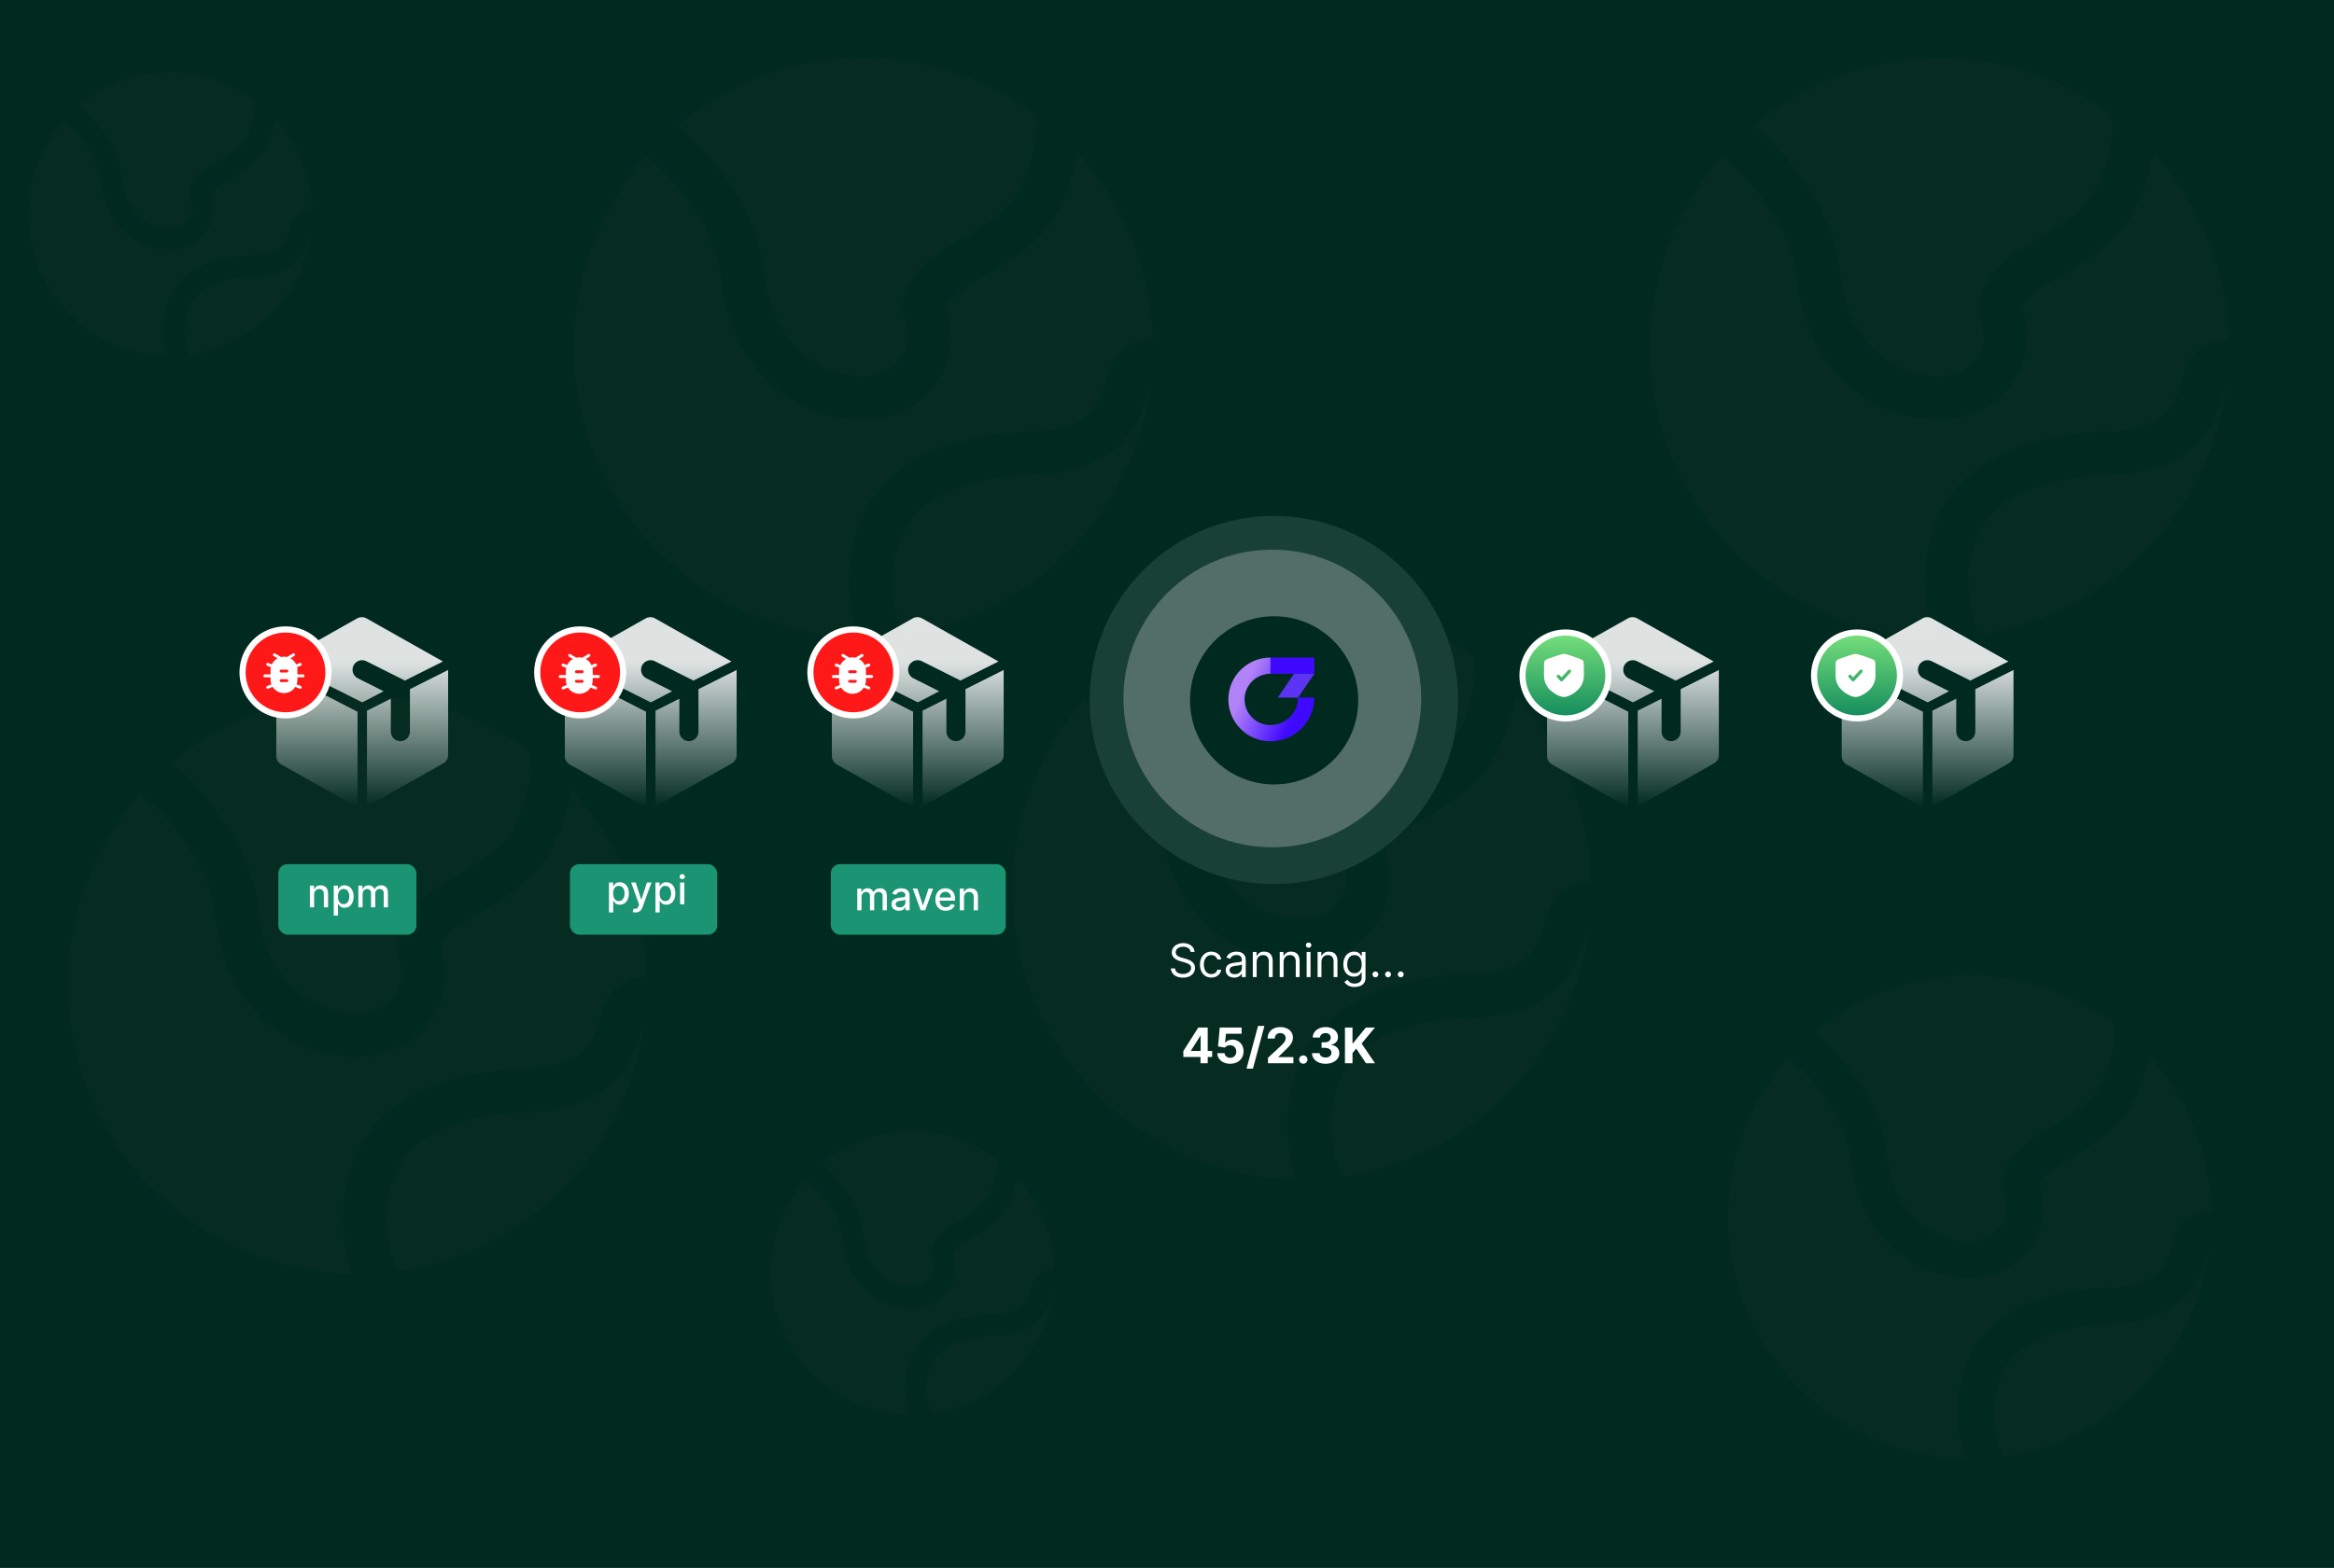 <svg width="692" height="465" viewBox="0 0 692 465" fill="none" xmlns="http://www.w3.org/2000/svg">
<rect width="692" height="465" fill="#002A20"/>
<path d="M118.331 345.87C126.812 329.887 155.082 329.887 155.082 329.887C184.54 329.579 188.519 311.693 191.179 302.653C186.418 341.119 156.208 371.695 117.919 377.014C115.15 371.186 111.869 358.044 118.331 345.87Z" fill="#0F2D23" fill-opacity="0.43"/>
<path d="M45.968 239.074L42.434 236.052C42.14 235.801 41.859 235.537 41.591 235.263C28.256 250.389 20.166 270.25 20.166 292C20.166 338.872 57.736 376.968 104.405 377.819C101.371 368.765 99.392 354.092 106.957 339.836C113.911 326.732 127.901 321.575 136.813 319.383C141.678 318.188 146.15 317.605 149.381 317.315C151.012 317.169 152.365 317.093 153.342 317.055C153.831 317.036 154.228 317.025 154.522 317.019L154.883 317.014H154.979C166.831 316.884 171.431 313.386 173.554 310.996C176.179 308.04 177.208 304.536 178.642 299.654L178.828 299.021C180.528 293.242 185.958 289.505 191.805 289.794C191.266 268.426 182.917 248.998 169.507 234.257C169.235 235.782 168.913 237.2 168.59 238.456C167.134 244.134 164.69 250.26 161.691 254.812C158.757 259.266 153.544 263.245 150.079 265.735C147.464 267.614 144.791 269.175 142.588 270.444L141.798 270.899C139.809 272.043 138.228 272.955 136.723 273.949C133.667 275.968 131.834 277.761 130.592 280.19C131.348 282.956 131.884 286.136 131.893 289.46C131.913 297.37 127.865 303.619 123.025 307.519C118.264 311.356 112.104 313.525 105.862 313.457C80.543 313.181 65.692 292.526 63.779 271.242C63.223 265.053 60.439 258.385 56.549 252.172C52.766 246.13 48.489 241.399 45.968 239.074Z" fill="#0F2D23" fill-opacity="0.43"/>
<path d="M76.603 270.09C74.995 252.201 61.199 235.531 54.502 229.432L50.803 226.268C65.725 213.724 84.981 206.167 106.003 206.167C125 206.167 142.557 212.339 156.777 222.788C158.785 228.887 154.959 241.63 150.941 247.728C149.485 249.937 146.185 252.68 142.566 255.28C134.407 261.141 124.112 264.04 118.878 274.834C117.381 277.919 117.445 280.935 118.164 283.557C118.682 285.441 119.012 287.49 119.018 289.494C119.035 295.974 112.481 300.654 106.003 300.584C89.142 300.4 78.105 286.812 76.603 270.09Z" fill="#0F2D23" fill-opacity="0.43"/>
<path d="M587.331 156.87C595.812 140.887 624.082 140.887 624.082 140.887C653.54 140.579 657.519 122.693 660.179 113.653C655.418 152.119 625.208 182.695 586.919 188.014C584.15 182.186 580.869 169.044 587.331 156.87Z" fill="#0F2D23" fill-opacity="0.43"/>
<path d="M514.968 50.074L511.434 47.052C511.14 46.801 510.859 46.537 510.591 46.263C497.256 61.389 489.166 81.25 489.166 103C489.166 149.872 526.736 187.968 573.405 188.819C570.371 179.765 568.392 165.092 575.957 150.836C582.911 137.732 596.901 132.575 605.813 130.383C610.678 129.188 615.15 128.605 618.381 128.315C620.012 128.169 621.365 128.093 622.342 128.055C622.831 128.036 623.228 128.025 623.522 128.019L623.883 128.014H623.979C635.831 127.884 640.431 124.386 642.554 121.996C645.179 119.04 646.208 115.536 647.642 110.654L647.828 110.021C649.528 104.242 654.958 100.505 660.805 100.794C660.266 79.426 651.917 59.998 638.507 45.257C638.235 46.782 637.913 48.2 637.59 49.456C636.134 55.134 633.69 61.261 630.691 65.812C627.757 70.266 622.544 74.245 619.079 76.735C616.464 78.614 613.791 80.175 611.588 81.444L610.798 81.899C608.809 83.043 607.228 83.955 605.723 84.949C602.667 86.968 600.834 88.761 599.592 91.19C600.348 93.956 600.884 97.136 600.893 100.46C600.913 108.37 596.865 114.619 592.025 118.519C587.264 122.356 581.104 124.525 574.862 124.457C549.543 124.181 534.692 103.526 532.779 82.242C532.223 76.053 529.439 69.385 525.549 63.172C521.766 57.13 517.489 52.399 514.968 50.074Z" fill="#0F2D23" fill-opacity="0.43"/>
<path d="M545.603 81.09C543.995 63.201 530.199 46.531 523.502 40.432L519.803 37.268C534.726 24.724 553.981 17.167 575.003 17.167C594 17.167 611.557 23.339 625.777 33.788C627.785 39.887 623.959 52.63 619.941 58.728C618.485 60.937 615.185 63.68 611.566 66.28C603.407 72.141 593.112 75.04 587.878 85.834C586.381 88.919 586.445 91.935 587.164 94.557C587.682 96.441 588.012 98.49 588.018 100.494C588.035 106.974 581.481 111.654 575.003 111.584C558.142 111.4 547.105 97.812 545.603 81.09Z" fill="#0F2D23" fill-opacity="0.43"/>
<path d="M398.331 317.87C406.812 301.887 435.082 301.887 435.082 301.887C464.54 301.579 468.519 283.693 471.179 274.653C466.418 313.119 436.208 343.695 397.919 349.014C395.15 343.186 391.869 330.044 398.331 317.87Z" fill="#0F2D23" fill-opacity="0.43"/>
<path d="M325.968 211.074L322.434 208.052C322.14 207.801 321.859 207.537 321.591 207.263C308.256 222.389 300.166 242.25 300.166 264C300.166 310.872 337.736 348.968 384.405 349.819C381.371 340.765 379.392 326.092 386.957 311.836C393.911 298.732 407.901 293.575 416.813 291.383C421.678 290.188 426.15 289.605 429.381 289.315C431.012 289.169 432.365 289.093 433.342 289.055C433.831 289.036 434.228 289.025 434.522 289.019L434.883 289.014H434.979C446.831 288.884 451.431 285.386 453.554 282.996C456.179 280.04 457.208 276.536 458.642 271.654L458.828 271.021C460.528 265.242 465.958 261.505 471.805 261.794C471.266 240.426 462.917 220.998 449.507 206.257C449.235 207.782 448.913 209.2 448.59 210.456C447.134 216.134 444.69 222.26 441.691 226.812C438.757 231.266 433.544 235.245 430.079 237.735C427.464 239.614 424.791 241.175 422.588 242.444L421.798 242.899C419.809 244.043 418.228 244.955 416.723 245.949C413.667 247.968 411.834 249.761 410.592 252.19C411.348 254.956 411.884 258.136 411.893 261.46C411.913 269.37 407.865 275.619 403.025 279.519C398.264 283.356 392.104 285.525 385.862 285.457C360.543 285.181 345.692 264.526 343.779 243.242C343.223 237.053 340.439 230.385 336.549 224.172C332.766 218.13 328.489 213.399 325.968 211.074Z" fill="#0F2D23" fill-opacity="0.43"/>
<path d="M356.603 242.09C354.995 224.201 341.199 207.531 334.502 201.432L330.803 198.268C345.726 185.724 364.981 178.167 386.003 178.167C405 178.167 422.557 184.339 436.777 194.788C438.785 200.887 434.959 213.63 430.941 219.728C429.485 221.937 426.185 224.68 422.566 227.28C414.407 233.141 404.112 236.04 398.878 246.834C397.381 249.919 397.445 252.935 398.164 255.557C398.682 257.441 399.012 259.49 399.018 261.494C399.035 267.974 392.481 272.654 386.003 272.584C369.142 272.4 358.105 258.812 356.603 242.09Z" fill="#0F2D23" fill-opacity="0.43"/>
<path d="M594.294 405.979C601.376 392.634 624.98 392.634 624.98 392.634C649.576 392.377 652.898 377.443 655.119 369.896C651.144 402.012 625.92 427.542 593.95 431.983C591.638 427.117 588.899 416.144 594.294 405.979Z" fill="#0F2D23" fill-opacity="0.43"/>
<path d="M533.877 316.809L530.927 314.286C530.681 314.076 530.447 313.856 530.223 313.627C519.089 326.257 512.334 342.839 512.334 361C512.334 400.135 543.703 431.944 582.669 432.654C580.136 425.095 578.484 412.843 584.8 400.941C590.606 390 602.287 385.693 609.728 383.864C613.79 382.865 617.525 382.379 620.222 382.136C621.584 382.015 622.714 381.951 623.529 381.919C623.938 381.903 624.269 381.895 624.515 381.89L624.816 381.886H624.897C634.792 381.777 638.633 378.856 640.405 376.861C642.597 374.393 643.457 371.467 644.654 367.39L644.809 366.862C646.229 362.037 650.762 358.916 655.644 359.158C655.194 341.317 648.223 325.095 637.026 312.787C636.8 314.061 636.53 315.245 636.261 316.293C635.045 321.034 633.005 326.149 630.501 329.949C628.051 333.668 623.698 336.991 620.805 339.07C618.621 340.639 616.39 341.942 614.551 343.002L613.891 343.382C612.23 344.337 610.91 345.098 609.653 345.928C607.102 347.614 605.572 349.111 604.535 351.139C605.165 353.449 605.613 356.103 605.62 358.879C605.638 365.483 602.257 370.701 598.216 373.958C594.241 377.161 589.098 378.972 583.886 378.916C562.746 378.685 550.346 361.439 548.749 343.668C548.285 338.501 545.96 332.933 542.712 327.746C539.553 322.7 535.982 318.75 533.877 316.809Z" fill="#0F2D23" fill-opacity="0.43"/>
<path d="M559.456 342.706C558.114 327.769 546.595 313.851 541.003 308.758L537.914 306.117C550.374 295.642 566.452 289.333 584.003 289.333C599.865 289.333 614.525 294.487 626.397 303.211C628.074 308.303 624.879 318.943 621.524 324.035C620.309 325.879 617.553 328.169 614.532 330.34C607.72 335.234 599.124 337.655 594.753 346.666C593.503 349.243 593.557 351.76 594.158 353.95C594.59 355.523 594.866 357.234 594.87 358.907C594.884 364.317 589.413 368.225 584.003 368.166C569.926 368.013 560.71 356.667 559.456 342.706Z" fill="#0F2D23" fill-opacity="0.43"/>
<path d="M276.546 403.912C280.704 396.076 294.565 396.076 294.565 396.076C309.008 395.925 310.959 387.156 312.263 382.724C309.929 401.583 295.117 416.574 276.344 419.182C274.986 416.325 273.378 409.881 276.546 403.912Z" fill="#0F2D23" fill-opacity="0.43"/>
<path d="M241.066 351.551L239.334 350.07C239.19 349.946 239.052 349.817 238.92 349.683C232.382 357.099 228.416 366.836 228.416 377.5C228.416 400.481 246.836 419.159 269.717 419.577C268.23 415.138 267.26 407.943 270.969 400.954C274.378 394.529 281.237 392.001 285.607 390.926C287.992 390.34 290.185 390.054 291.769 389.912C292.569 389.84 293.232 389.803 293.711 389.784C293.951 389.775 294.146 389.77 294.289 389.767L294.467 389.765H294.514C300.325 389.701 302.58 387.986 303.621 386.814C304.908 385.365 305.413 383.647 306.115 381.253L306.207 380.943C307.04 378.109 309.702 376.277 312.569 376.419C312.305 365.942 308.211 356.417 301.636 349.189C301.503 349.937 301.345 350.633 301.187 351.248C300.473 354.032 299.275 357.036 297.805 359.267C296.366 361.451 293.81 363.402 292.111 364.623C290.829 365.544 289.518 366.309 288.439 366.932L288.051 367.155C287.076 367.716 286.301 368.163 285.563 368.65C284.064 369.64 283.166 370.519 282.557 371.71C282.927 373.066 283.19 374.625 283.195 376.255C283.205 380.133 281.22 383.197 278.847 385.109C276.513 386.991 273.492 388.054 270.432 388.021C258.018 387.885 250.737 377.758 249.799 367.323C249.527 364.289 248.162 361.019 246.254 357.973C244.399 355.011 242.302 352.691 241.066 351.551Z" fill="#0F2D23" fill-opacity="0.43"/>
<path d="M256.087 366.758C255.299 357.987 248.535 349.814 245.251 346.824L243.438 345.272C250.754 339.122 260.195 335.417 270.502 335.417C279.816 335.417 288.424 338.443 295.396 343.566C296.38 346.556 294.504 352.804 292.534 355.794C291.821 356.877 290.202 358.222 288.428 359.496C284.428 362.37 279.38 363.792 276.814 369.084C276.08 370.597 276.112 372.075 276.464 373.361C276.718 374.284 276.88 375.289 276.883 376.271C276.891 379.448 273.678 381.743 270.502 381.709C262.235 381.619 256.824 374.956 256.087 366.758Z" fill="#0F2D23" fill-opacity="0.43"/>
<path d="M56.546 89.912C60.704 82.076 74.565 82.076 74.565 82.076C89.008 81.925 90.959 73.156 92.263 68.724C89.929 87.583 75.117 102.574 56.344 105.182C54.986 102.325 53.378 95.881 56.546 89.912Z" fill="#0F2D23" fill-opacity="0.43"/>
<path d="M21.066 37.551L19.334 36.07C19.19 35.946 19.052 35.817 18.921 35.683C12.383 43.099 8.416 52.836 8.416 63.5C8.416 86.481 26.836 105.159 49.717 105.577C48.23 101.138 47.26 93.943 50.969 86.954C54.378 80.529 61.237 78.001 65.607 76.926C67.992 76.34 70.185 76.054 71.769 75.912C72.569 75.84 73.232 75.803 73.711 75.784C73.951 75.775 74.145 75.77 74.29 75.767L74.467 75.765H74.514C80.325 75.701 82.58 73.986 83.621 72.814C84.908 71.365 85.412 69.647 86.115 67.253L86.207 66.943C87.04 64.109 89.703 62.277 92.569 62.419C92.305 51.942 88.212 42.417 81.636 35.19C81.503 35.937 81.345 36.633 81.187 37.248C80.473 40.032 79.275 43.036 77.805 45.267C76.366 47.451 73.81 49.402 72.111 50.623C70.829 51.544 69.519 52.309 68.439 52.932L68.051 53.155C67.076 53.716 66.301 54.163 65.563 54.65C64.064 55.64 63.166 56.519 62.557 57.71C62.927 59.066 63.19 60.625 63.195 62.255C63.205 66.133 61.22 69.197 58.847 71.109C56.513 72.991 53.492 74.054 50.432 74.021C38.018 73.885 30.737 63.758 29.799 53.323C29.527 50.289 28.162 47.019 26.254 43.973C24.399 41.011 22.302 38.691 21.066 37.551Z" fill="#0F2D23" fill-opacity="0.43"/>
<path d="M36.087 52.758C35.299 43.987 28.535 35.814 25.251 32.824L23.438 31.272C30.754 25.122 40.195 21.417 50.502 21.417C59.816 21.417 68.424 24.443 75.395 29.566C76.38 32.556 74.504 38.804 72.534 41.794C71.82 42.877 70.202 44.222 68.428 45.496C64.428 48.37 59.38 49.792 56.814 55.084C56.08 56.597 56.112 58.075 56.464 59.361C56.718 60.284 56.88 61.289 56.883 62.272C56.891 65.448 53.678 67.743 50.502 67.709C42.235 67.619 36.824 60.956 36.087 52.758Z" fill="#0F2D23" fill-opacity="0.43"/>
<path d="M268.331 156.87C276.812 140.887 305.082 140.887 305.082 140.887C334.54 140.579 338.519 122.693 341.179 113.653C336.418 152.119 306.208 182.695 267.919 188.014C265.15 182.186 261.869 169.044 268.331 156.87Z" fill="#0F2D23" fill-opacity="0.43"/>
<path d="M195.968 50.074L192.434 47.052C192.14 46.801 191.859 46.537 191.591 46.263C178.256 61.389 170.166 81.25 170.166 103C170.166 149.872 207.736 187.968 254.405 188.819C251.371 179.765 249.392 165.092 256.957 150.836C263.911 137.732 277.901 132.575 286.813 130.383C291.678 129.188 296.15 128.605 299.381 128.315C301.012 128.169 302.365 128.093 303.342 128.055C303.831 128.036 304.228 128.025 304.522 128.019L304.883 128.014H304.979C316.831 127.884 321.431 124.386 323.554 121.996C326.179 119.04 327.208 115.536 328.642 110.654L328.828 110.021C330.528 104.242 335.958 100.505 341.805 100.794C341.266 79.426 332.917 59.998 319.507 45.257C319.235 46.782 318.913 48.2 318.59 49.456C317.134 55.134 314.69 61.261 311.691 65.812C308.757 70.266 303.544 74.245 300.079 76.735C297.464 78.614 294.791 80.175 292.588 81.444L291.798 81.899C289.809 83.043 288.228 83.955 286.723 84.949C283.667 86.968 281.834 88.761 280.592 91.19C281.348 93.956 281.884 97.136 281.893 100.46C281.913 108.37 277.865 114.619 273.025 118.519C268.264 122.356 262.104 124.525 255.862 124.457C230.543 124.181 215.692 103.526 213.779 82.242C213.223 76.053 210.439 69.385 206.549 63.172C202.766 57.13 198.489 52.399 195.968 50.074Z" fill="#0F2D23" fill-opacity="0.43"/>
<path d="M226.603 81.09C224.995 63.201 211.199 46.531 204.502 40.432L200.803 37.268C215.726 24.724 234.981 17.167 256.003 17.167C275 17.167 292.557 23.339 306.777 33.788C308.785 39.887 304.959 52.63 300.941 58.728C299.485 60.937 296.185 63.68 292.566 66.28C284.407 72.141 274.112 75.04 268.878 85.834C267.381 88.919 267.445 91.935 268.164 94.557C268.682 96.441 269.012 98.49 269.018 100.494C269.035 106.974 262.481 111.654 256.003 111.584C239.142 111.4 228.105 97.812 226.603 81.09Z" fill="#0F2D23" fill-opacity="0.43"/>
<path d="M353.001 282.319C352.943 281.828 352.707 281.446 352.293 281.175C351.88 280.903 351.372 280.768 350.771 280.768C350.332 280.768 349.947 280.839 349.617 280.981C349.291 281.123 349.036 281.319 348.851 281.568C348.67 281.816 348.58 282.099 348.58 282.416C348.58 282.681 348.643 282.909 348.769 283.099C348.898 283.287 349.063 283.444 349.264 283.57C349.464 283.692 349.674 283.794 349.894 283.875C350.113 283.953 350.315 284.016 350.5 284.064L351.508 284.335C351.766 284.403 352.054 284.497 352.371 284.617C352.691 284.736 352.996 284.899 353.287 285.106C353.581 285.31 353.823 285.572 354.014 285.892C354.205 286.211 354.3 286.604 354.3 287.069C354.3 287.606 354.159 288.091 353.878 288.524C353.6 288.957 353.193 289.301 352.657 289.556C352.124 289.812 351.476 289.939 350.713 289.939C350.002 289.939 349.386 289.824 348.866 289.595C348.349 289.366 347.942 289.046 347.644 288.635C347.35 288.225 347.184 287.748 347.145 287.205H348.386C348.418 287.58 348.544 287.89 348.764 288.136C348.987 288.378 349.268 288.559 349.608 288.679C349.95 288.795 350.319 288.853 350.713 288.853C351.172 288.853 351.584 288.779 351.949 288.63C352.314 288.478 352.603 288.268 352.817 288C353.03 287.729 353.137 287.412 353.137 287.05C353.137 286.72 353.045 286.452 352.86 286.245C352.676 286.039 352.434 285.871 352.133 285.741C351.833 285.612 351.508 285.499 351.159 285.402L349.937 285.053C349.162 284.83 348.548 284.512 348.095 284.098C347.643 283.684 347.417 283.143 347.417 282.474C347.417 281.918 347.567 281.433 347.867 281.02C348.171 280.603 348.578 280.28 349.089 280.05C349.603 279.818 350.176 279.701 350.81 279.701C351.45 279.701 352.018 279.816 352.516 280.045C353.014 280.272 353.408 280.582 353.699 280.976C353.993 281.37 354.148 281.818 354.164 282.319H353.001ZM359.146 289.92C358.448 289.92 357.847 289.755 357.343 289.425C356.839 289.096 356.451 288.642 356.18 288.063C355.908 287.485 355.772 286.824 355.772 286.081C355.772 285.324 355.911 284.657 356.189 284.079C356.471 283.497 356.862 283.043 357.362 282.716C357.867 282.387 358.455 282.222 359.127 282.222C359.65 282.222 360.122 282.319 360.542 282.513C360.963 282.707 361.307 282.978 361.575 283.327C361.843 283.676 362.01 284.083 362.074 284.549H360.93C360.843 284.209 360.649 283.909 360.348 283.647C360.051 283.382 359.65 283.25 359.146 283.25C358.7 283.25 358.309 283.366 357.973 283.599C357.64 283.828 357.38 284.153 357.193 284.573C357.009 284.99 356.916 285.479 356.916 286.042C356.916 286.617 357.007 287.118 357.188 287.544C357.372 287.971 357.631 288.302 357.964 288.538C358.3 288.774 358.694 288.892 359.146 288.892C359.444 288.892 359.713 288.84 359.956 288.737C360.198 288.634 360.403 288.485 360.571 288.291C360.74 288.097 360.859 287.864 360.93 287.593H362.074C362.01 288.032 361.85 288.428 361.594 288.781C361.342 289.13 361.008 289.408 360.591 289.614C360.177 289.818 359.696 289.92 359.146 289.92ZM365.938 289.939C365.466 289.939 365.038 289.85 364.653 289.673C364.268 289.492 363.963 289.231 363.737 288.892C363.511 288.55 363.398 288.136 363.398 287.651C363.398 287.225 363.482 286.879 363.65 286.614C363.818 286.346 364.042 286.135 364.323 285.984C364.605 285.832 364.915 285.719 365.254 285.644C365.597 285.567 365.941 285.505 366.287 285.46C366.739 285.402 367.106 285.358 367.387 285.329C367.671 285.297 367.878 285.244 368.008 285.169C368.14 285.095 368.206 284.966 368.206 284.781V284.743C368.206 284.264 368.075 283.893 367.814 283.628C367.555 283.363 367.162 283.23 366.636 283.23C366.09 283.23 365.661 283.35 365.351 283.589C365.041 283.828 364.823 284.083 364.697 284.355L363.611 283.967C363.805 283.515 364.063 283.162 364.386 282.91C364.713 282.655 365.068 282.477 365.453 282.377C365.841 282.274 366.222 282.222 366.597 282.222C366.836 282.222 367.111 282.251 367.421 282.309C367.734 282.364 368.037 282.479 368.327 282.653C368.622 282.828 368.866 283.091 369.059 283.444C369.253 283.796 369.35 284.268 369.35 284.859V289.765H368.206V288.756H368.148C368.071 288.918 367.941 289.091 367.76 289.275C367.579 289.459 367.339 289.616 367.038 289.745C366.737 289.875 366.371 289.939 365.938 289.939ZM366.112 288.911C366.565 288.911 366.946 288.823 367.256 288.645C367.57 288.467 367.806 288.238 367.964 287.957C368.125 287.675 368.206 287.38 368.206 287.069V286.022C368.158 286.081 368.051 286.134 367.886 286.182C367.725 286.228 367.537 286.268 367.324 286.304C367.114 286.336 366.909 286.365 366.708 286.391C366.511 286.413 366.351 286.433 366.228 286.449C365.931 286.488 365.653 286.551 365.395 286.638C365.139 286.722 364.933 286.85 364.774 287.021C364.619 287.189 364.542 287.418 364.542 287.709C364.542 288.107 364.689 288.407 364.983 288.611C365.28 288.811 365.656 288.911 366.112 288.911ZM372.582 285.286V289.765H371.438V282.319H372.544V283.482H372.641C372.815 283.104 373.08 282.8 373.435 282.571C373.791 282.338 374.25 282.222 374.812 282.222C375.316 282.222 375.757 282.325 376.136 282.532C376.514 282.736 376.808 283.046 377.018 283.463C377.228 283.877 377.333 284.4 377.333 285.034V289.765H376.189V285.111C376.189 284.526 376.037 284.07 375.733 283.744C375.429 283.414 375.013 283.25 374.483 283.25C374.117 283.25 373.791 283.329 373.503 283.487C373.219 283.646 372.994 283.877 372.83 284.18C372.665 284.484 372.582 284.853 372.582 285.286ZM380.567 285.286V289.765H379.423V282.319H380.529V283.482H380.626C380.8 283.104 381.065 282.8 381.421 282.571C381.776 282.338 382.235 282.222 382.797 282.222C383.301 282.222 383.742 282.325 384.121 282.532C384.499 282.736 384.793 283.046 385.003 283.463C385.213 283.877 385.318 284.4 385.318 285.034V289.765H384.174V285.111C384.174 284.526 384.022 284.07 383.718 283.744C383.414 283.414 382.998 283.25 382.468 283.25C382.102 283.25 381.776 283.329 381.488 283.487C381.204 283.646 380.979 283.877 380.815 284.18C380.65 284.484 380.567 284.853 380.567 285.286ZM387.408 289.765V282.319H388.552V289.765H387.408ZM387.99 281.078C387.767 281.078 387.575 281.002 387.413 280.85C387.255 280.698 387.176 280.516 387.176 280.302C387.176 280.089 387.255 279.906 387.413 279.755C387.575 279.603 387.767 279.527 387.99 279.527C388.213 279.527 388.404 279.603 388.562 279.755C388.724 279.906 388.804 280.089 388.804 280.302C388.804 280.516 388.724 280.698 388.562 280.85C388.404 281.002 388.213 281.078 387.99 281.078ZM391.792 285.286V289.765H390.648V282.319H391.753V283.482H391.85C392.024 283.104 392.289 282.8 392.645 282.571C393 282.338 393.459 282.222 394.022 282.222C394.526 282.222 394.967 282.325 395.345 282.532C395.723 282.736 396.017 283.046 396.227 283.463C396.437 283.877 396.542 284.4 396.542 285.034V289.765H395.398V285.111C395.398 284.526 395.246 284.07 394.943 283.744C394.639 283.414 394.222 283.25 393.692 283.25C393.327 283.25 393 283.329 392.713 283.487C392.428 283.646 392.204 283.877 392.039 284.18C391.874 284.484 391.792 284.853 391.792 285.286ZM401.638 292.712C401.086 292.712 400.611 292.641 400.213 292.499C399.816 292.36 399.484 292.175 399.219 291.946C398.958 291.72 398.749 291.477 398.594 291.219L399.505 290.579C399.609 290.715 399.74 290.87 399.898 291.044C400.056 291.222 400.273 291.376 400.547 291.505C400.825 291.637 401.189 291.704 401.638 291.704C402.239 291.704 402.735 291.558 403.126 291.267C403.517 290.977 403.713 290.521 403.713 289.9V288.388H403.616C403.532 288.524 403.412 288.692 403.257 288.892C403.105 289.089 402.886 289.265 402.598 289.42C402.314 289.572 401.929 289.648 401.444 289.648C400.843 289.648 400.303 289.506 399.825 289.222C399.35 288.937 398.974 288.524 398.696 287.981C398.421 287.438 398.284 286.779 398.284 286.003C398.284 285.24 398.418 284.576 398.686 284.011C398.954 283.442 399.328 283.002 399.806 282.692C400.284 282.379 400.837 282.222 401.464 282.222C401.948 282.222 402.333 282.303 402.617 282.464C402.905 282.623 403.125 282.804 403.277 283.007C403.432 283.208 403.551 283.372 403.635 283.502H403.752V282.319H404.857V289.978C404.857 290.618 404.711 291.138 404.421 291.539C404.133 291.943 403.745 292.238 403.257 292.426C402.772 292.617 402.233 292.712 401.638 292.712ZM401.599 288.621C402.058 288.621 402.446 288.516 402.763 288.306C403.079 288.095 403.32 287.793 403.485 287.399C403.65 287.005 403.732 286.533 403.732 285.984C403.732 285.447 403.651 284.974 403.49 284.563C403.328 284.153 403.089 283.831 402.772 283.599C402.456 283.366 402.065 283.25 401.599 283.25C401.115 283.25 400.711 283.372 400.388 283.618C400.068 283.864 399.827 284.193 399.665 284.607C399.507 285.021 399.428 285.479 399.428 285.984C399.428 286.501 399.509 286.958 399.67 287.355C399.835 287.75 400.077 288.06 400.397 288.286C400.72 288.509 401.121 288.621 401.599 288.621ZM407.785 289.842C407.546 289.842 407.34 289.757 407.169 289.585C406.998 289.414 406.912 289.209 406.912 288.97C406.912 288.731 406.998 288.525 407.169 288.354C407.34 288.183 407.546 288.097 407.785 288.097C408.024 288.097 408.229 288.183 408.4 288.354C408.572 288.525 408.657 288.731 408.657 288.97C408.657 289.128 408.617 289.273 408.536 289.406C408.459 289.538 408.354 289.645 408.221 289.726C408.092 289.803 407.946 289.842 407.785 289.842ZM411.544 289.842C411.305 289.842 411.1 289.757 410.928 289.585C410.757 289.414 410.671 289.209 410.671 288.97C410.671 288.731 410.757 288.525 410.928 288.354C411.1 288.183 411.305 288.097 411.544 288.097C411.783 288.097 411.988 288.183 412.16 288.354C412.331 288.525 412.417 288.731 412.417 288.97C412.417 289.128 412.376 289.273 412.295 289.406C412.218 289.538 412.113 289.645 411.98 289.726C411.851 289.803 411.706 289.842 411.544 289.842ZM415.303 289.842C415.064 289.842 414.859 289.757 414.688 289.585C414.516 289.414 414.431 289.209 414.431 288.97C414.431 288.731 414.516 288.525 414.688 288.354C414.859 288.183 415.064 288.097 415.303 288.097C415.542 288.097 415.748 288.183 415.919 288.354C416.09 288.525 416.176 288.731 416.176 288.97C416.176 289.128 416.135 289.273 416.055 289.406C415.977 289.538 415.872 289.645 415.74 289.726C415.61 289.803 415.465 289.842 415.303 289.842Z" fill="white"/>
<path d="M350.846 313.475V311.711L355.267 304.746H356.787V307.187H355.887L353.1 311.598V311.68H359.383V313.475H350.846ZM355.929 315.336V312.937L355.97 312.156V304.746H358.069V315.336H355.929ZM364.742 315.481C364.011 315.481 363.36 315.346 362.788 315.077C362.219 314.809 361.767 314.438 361.433 313.966C361.098 313.493 360.924 312.952 360.911 312.342H363.082C363.106 312.752 363.279 313.085 363.599 313.34C363.92 313.595 364.301 313.723 364.742 313.723C365.094 313.723 365.404 313.645 365.673 313.49C365.945 313.331 366.157 313.113 366.309 312.833C366.464 312.551 366.541 312.227 366.541 311.861C366.541 311.489 366.462 311.161 366.304 310.879C366.148 310.596 365.933 310.376 365.657 310.217C365.381 310.058 365.066 309.977 364.711 309.974C364.401 309.974 364.099 310.038 363.806 310.165C363.517 310.293 363.291 310.467 363.129 310.688L361.138 310.331L361.64 304.746H368.113V306.577H363.486L363.212 309.229H363.274C363.46 308.967 363.741 308.75 364.116 308.578C364.492 308.406 364.913 308.319 365.378 308.319C366.016 308.319 366.584 308.469 367.084 308.769C367.584 309.069 367.979 309.481 368.268 310.005C368.558 310.526 368.701 311.125 368.698 311.804C368.701 312.518 368.536 313.152 368.201 313.707C367.87 314.259 367.407 314.693 366.81 315.01C366.217 315.324 365.528 315.481 364.742 315.481ZM374.892 304.25L371.479 316.928H369.582L372.994 304.25H374.892ZM375.933 315.336V313.723L379.702 310.233C380.023 309.922 380.291 309.643 380.509 309.395C380.729 309.147 380.896 308.904 381.01 308.666C381.124 308.424 381.181 308.164 381.181 307.885C381.181 307.575 381.11 307.308 380.969 307.084C380.827 306.856 380.634 306.682 380.39 306.561C380.145 306.437 379.867 306.375 379.557 306.375C379.233 306.375 378.951 306.441 378.709 306.572C378.468 306.703 378.282 306.891 378.151 307.135C378.02 307.38 377.954 307.671 377.954 308.009H375.829C375.829 307.316 375.986 306.715 376.3 306.205C376.613 305.694 377.053 305.3 377.618 305.02C378.184 304.741 378.835 304.602 379.573 304.602C380.331 304.602 380.991 304.736 381.553 305.005C382.118 305.27 382.558 305.639 382.872 306.111C383.185 306.584 383.342 307.125 383.342 307.735C383.342 308.135 383.263 308.53 383.104 308.919C382.949 309.309 382.672 309.741 382.272 310.217C381.872 310.689 381.308 311.256 380.581 311.918L379.035 313.433V313.506H383.482V315.336H375.933ZM386.412 315.47C386.071 315.47 385.778 315.35 385.533 315.108C385.292 314.864 385.171 314.571 385.171 314.229C385.171 313.892 385.292 313.602 385.533 313.361C385.778 313.119 386.071 312.999 386.412 312.999C386.743 312.999 387.033 313.119 387.281 313.361C387.529 313.602 387.653 313.892 387.653 314.229C387.653 314.457 387.595 314.665 387.477 314.855C387.364 315.041 387.214 315.191 387.028 315.305C386.841 315.415 386.636 315.47 386.412 315.47ZM393.014 315.481C392.242 315.481 391.554 315.348 390.951 315.083C390.351 314.814 389.877 314.445 389.529 313.976C389.184 313.504 389.007 312.959 388.996 312.342H391.251C391.264 312.601 391.349 312.828 391.504 313.025C391.663 313.218 391.873 313.368 392.135 313.475C392.397 313.581 392.692 313.635 393.019 313.635C393.36 313.635 393.662 313.574 393.924 313.454C394.186 313.333 394.391 313.166 394.539 312.952C394.687 312.739 394.762 312.492 394.762 312.213C394.762 311.93 394.682 311.68 394.524 311.463C394.369 311.243 394.145 311.07 393.851 310.946C393.562 310.822 393.217 310.76 392.817 310.76H391.83V309.116H392.817C393.155 309.116 393.453 309.057 393.712 308.94C393.974 308.823 394.177 308.661 394.322 308.454C394.467 308.244 394.539 307.999 394.539 307.72C394.539 307.454 394.475 307.221 394.348 307.022C394.224 306.818 394.048 306.66 393.82 306.546C393.596 306.432 393.334 306.375 393.035 306.375C392.731 306.375 392.454 306.43 392.202 306.541C391.95 306.648 391.749 306.801 391.597 307.001C391.445 307.201 391.364 307.435 391.354 307.704H389.208C389.219 307.094 389.393 306.556 389.73 306.091C390.068 305.625 390.523 305.262 391.096 305C391.671 304.734 392.321 304.602 393.045 304.602C393.776 304.602 394.415 304.734 394.963 305C395.511 305.265 395.937 305.624 396.24 306.075C396.547 306.523 396.699 307.027 396.695 307.585C396.699 308.178 396.514 308.673 396.142 309.069C395.773 309.466 395.292 309.717 394.699 309.824V309.907C395.479 310.007 396.071 310.277 396.478 310.719C396.888 311.156 397.092 311.704 397.088 312.363C397.092 312.966 396.918 313.502 396.566 313.971C396.218 314.44 395.737 314.809 395.123 315.077C394.51 315.346 393.807 315.481 393.014 315.481ZM398.76 315.336V304.746H400.999V309.416H401.138L404.949 304.746H407.633L403.703 309.488L407.679 315.336H405.001L402.1 310.982L400.999 312.327V315.336H398.76Z" fill="white"/>
<path d="M485.672 207.53L484.143 208.296L482.615 207.53L459.976 196.179L482.615 183.41C483.045 183.161 483.533 183.03 484.03 183.03C484.527 183.03 485.015 183.161 485.445 183.41L508.085 196.179L496.765 201.855C496.694 201.779 496.607 201.721 496.51 201.684L485.191 196.009C484.531 195.734 483.792 195.719 483.121 195.967C482.451 196.216 481.9 196.709 481.577 197.348C481.255 197.988 481.185 198.726 481.383 199.414C481.581 200.103 482.031 200.691 482.644 201.06L490.483 205.004L485.672 207.53ZM458.674 198.705V224.243C458.675 224.746 458.809 225.239 459.062 225.673C459.316 226.107 459.68 226.465 460.117 226.712L482.757 239.452V211.077L481.342 210.367L458.674 198.705ZM509.613 198.705L498.293 204.38V216.979C498.293 217.731 497.995 218.453 497.464 218.985C496.934 219.517 496.214 219.816 495.463 219.816C494.713 219.816 493.993 219.517 493.462 218.985C492.931 218.453 492.633 217.731 492.633 216.979V207.218L485.558 210.765V239.14L508.198 226.4C508.61 226.162 508.955 225.824 509.202 225.418C509.45 225.011 509.591 224.549 509.613 224.073V198.535C509.628 198.561 509.636 198.59 509.636 198.62C509.636 198.65 509.628 198.679 509.613 198.705Z" fill="url(#paint0_linear_5700_820)" fill-opacity="0.87"/>
<path d="M573.037 207.53L571.509 208.296L569.98 207.53L547.341 196.179L569.98 183.41C570.411 183.161 570.899 183.03 571.395 183.03C571.892 183.03 572.38 183.161 572.81 183.41L595.45 196.179L584.13 201.855C584.059 201.779 583.972 201.721 583.876 201.684L572.556 196.009C571.896 195.734 571.157 195.719 570.487 195.967C569.816 196.216 569.265 196.709 568.942 197.348C568.62 197.988 568.551 198.726 568.748 199.414C568.946 200.103 569.397 200.691 570.009 201.06L577.848 205.004L573.037 207.53ZM546.039 198.705V224.243C546.04 224.746 546.174 225.239 546.428 225.673C546.681 226.107 547.045 226.465 547.482 226.712L570.122 239.452V211.077L568.707 210.367L546.039 198.705ZM596.978 198.705L585.658 204.38V216.979C585.658 217.731 585.36 218.453 584.83 218.985C584.299 219.517 583.579 219.816 582.828 219.816C582.078 219.816 581.358 219.517 580.827 218.985C580.297 218.453 579.999 217.731 579.999 216.979V207.218L572.924 210.765V239.14L595.563 226.4C595.975 226.162 596.32 225.824 596.568 225.418C596.815 225.011 596.956 224.549 596.978 224.073V198.535C596.993 198.561 597.001 198.59 597.001 198.62C597.001 198.65 596.993 198.679 596.978 198.705Z" fill="url(#paint1_linear_5700_820)" fill-opacity="0.87"/>
<circle cx="464.135" cy="200.322" r="12.741" fill="url(#paint2_linear_5700_820)" stroke="white" stroke-width="1.82"/>
<circle cx="550.588" cy="200.322" r="12.741" fill="url(#paint3_linear_5700_820)" stroke="white" stroke-width="1.82"/>
<circle cx="377.68" cy="207.602" r="54.602" fill="#194037"/>
<circle cx="377.227" cy="207.147" r="44.137" fill="#D9D9D9" fill-opacity="0.3"/>
<path d="M108.918 207.53L107.39 208.296L105.861 207.53L83.222 196.179L105.861 183.41C106.292 183.161 106.78 183.03 107.276 183.03C107.773 183.03 108.261 183.161 108.691 183.41L131.331 196.179L120.011 201.855C119.94 201.779 119.853 201.721 119.756 201.684L108.437 196.009C107.777 195.734 107.038 195.719 106.368 195.967C105.697 196.216 105.146 196.709 104.823 197.348C104.501 197.988 104.432 198.726 104.629 199.414C104.827 200.103 105.277 200.691 105.89 201.06L113.729 205.004L108.918 207.53ZM81.92 198.705V224.243C81.921 224.746 82.055 225.239 82.308 225.673C82.562 226.107 82.926 226.465 83.363 226.712L106.003 239.452V211.077L104.588 210.367L81.92 198.705ZM132.859 198.705L121.539 204.38V216.979C121.539 217.731 121.241 218.453 120.71 218.985C120.18 219.517 119.46 219.816 118.709 219.816C117.959 219.816 117.239 219.517 116.708 218.985C116.178 218.453 115.879 217.731 115.879 216.979V207.218L108.804 210.765V239.14L131.444 226.4C131.856 226.162 132.201 225.824 132.448 225.418C132.696 225.011 132.837 224.549 132.859 224.073V198.535C132.874 198.561 132.882 198.59 132.882 198.62C132.882 198.65 132.874 198.679 132.859 198.705Z" fill="url(#paint4_linear_5700_820)" fill-opacity="0.87"/>
<circle cx="84.65" cy="199.412" r="12.741" fill="#FF1818" stroke="white" stroke-width="1.82"/>
<path fill-rule="evenodd" clip-rule="evenodd" d="M83.299 194.85L81.572 193.814C81.37 193.693 81.108 193.758 80.987 193.96C80.865 194.162 80.931 194.424 81.133 194.545L82.285 195.236C81.542 195.644 80.943 196.281 80.584 197.053L79.52 196.627C79.302 196.54 79.053 196.646 78.966 196.865C78.878 197.084 78.985 197.332 79.203 197.42L80.31 197.862C80.248 198.141 80.215 198.432 80.215 198.73V200.009H78.509C78.273 200.009 78.082 200.2 78.082 200.436C78.082 200.672 78.273 200.863 78.509 200.863H80.215V201.574C80.215 202.058 80.301 202.521 80.459 202.95L79.203 203.453C78.985 203.54 78.878 203.789 78.966 204.007C79.053 204.226 79.302 204.332 79.52 204.245L80.84 203.717C81.548 204.822 82.787 205.555 84.196 205.555C85.606 205.555 86.845 204.822 87.552 203.717L88.873 204.245C89.091 204.332 89.339 204.226 89.427 204.007C89.514 203.789 89.408 203.54 89.189 203.453L87.933 202.95C88.091 202.521 88.178 202.058 88.178 201.574V200.863H89.884C90.12 200.863 90.311 200.672 90.311 200.436C90.311 200.2 90.12 200.009 89.884 200.009H88.178V198.73C88.178 198.432 88.145 198.141 88.083 197.862L89.189 197.42C89.408 197.332 89.514 197.084 89.427 196.865C89.339 196.646 89.091 196.54 88.872 196.627L87.808 197.053C87.45 196.281 86.851 195.644 86.108 195.236L87.26 194.545C87.462 194.424 87.527 194.162 87.406 193.96C87.285 193.758 87.023 193.693 86.821 193.814L85.094 194.85C84.805 194.783 84.505 194.748 84.196 194.748C83.888 194.748 83.587 194.783 83.299 194.85ZM83.343 198.588C83.108 198.588 82.917 198.779 82.917 199.014C82.917 199.25 83.108 199.441 83.343 199.441H85.049C85.285 199.441 85.476 199.25 85.476 199.014C85.476 198.779 85.285 198.588 85.049 198.588H83.343ZM82.917 201.858C82.917 201.622 83.108 201.431 83.343 201.431H85.049C85.285 201.431 85.476 201.622 85.476 201.858C85.476 202.094 85.285 202.285 85.049 202.285H83.343C83.108 202.285 82.917 202.094 82.917 201.858Z" fill="white"/>
<path d="M194.461 207.53L192.932 208.296L191.404 207.53L168.765 196.179L191.404 183.41C191.835 183.161 192.323 183.03 192.819 183.03C193.316 183.03 193.804 183.161 194.234 183.41L216.874 196.179L205.554 201.855C205.483 201.779 205.396 201.721 205.299 201.684L193.98 196.009C193.32 195.734 192.581 195.719 191.911 195.967C191.24 196.216 190.689 196.709 190.366 197.348C190.044 197.988 189.975 198.726 190.172 199.414C190.37 200.103 190.82 200.691 191.433 201.06L199.272 205.004L194.461 207.53ZM167.463 198.705V224.243C167.464 224.746 167.598 225.239 167.851 225.673C168.105 226.107 168.469 226.465 168.906 226.712L191.546 239.452V211.077L190.131 210.367L167.463 198.705ZM218.402 198.705L207.082 204.38V216.979C207.082 217.731 206.784 218.453 206.253 218.985C205.723 219.517 205.003 219.816 204.252 219.816C203.502 219.816 202.782 219.517 202.251 218.985C201.721 218.453 201.422 217.731 201.422 216.979V207.218L194.347 210.765V239.14L216.987 226.4C217.399 226.162 217.744 225.824 217.991 225.418C218.239 225.011 218.38 224.549 218.402 224.073V198.535C218.417 198.561 218.425 198.59 218.425 198.62C218.425 198.65 218.417 198.679 218.402 198.705Z" fill="url(#paint5_linear_5700_820)" fill-opacity="0.87"/>
<circle cx="172.014" cy="199.412" r="12.741" fill="#FF1818" stroke="white" stroke-width="1.82"/>
<path fill-rule="evenodd" clip-rule="evenodd" d="M170.859 195.048L169.132 194.012C168.93 193.891 168.668 193.956 168.547 194.158C168.426 194.36 168.492 194.622 168.694 194.744L169.845 195.435C169.102 195.842 168.504 196.48 168.145 197.251L167.081 196.826C166.862 196.738 166.614 196.845 166.526 197.063C166.439 197.282 166.545 197.53 166.764 197.618L167.87 198.06C167.808 198.34 167.775 198.63 167.775 198.928V200.208H166.069C165.834 200.208 165.643 200.399 165.643 200.634C165.643 200.87 165.834 201.061 166.069 201.061H167.775V201.772C167.775 202.256 167.862 202.72 168.02 203.149L166.764 203.651C166.545 203.738 166.439 203.987 166.526 204.206C166.614 204.424 166.862 204.531 167.081 204.443L168.401 203.915C169.108 205.02 170.347 205.753 171.757 205.753C173.167 205.753 174.405 205.02 175.113 203.915L176.433 204.443C176.652 204.531 176.9 204.424 176.988 204.206C177.075 203.987 176.969 203.738 176.75 203.651L175.494 203.149C175.652 202.72 175.738 202.256 175.738 201.772V201.061H177.445C177.68 201.061 177.871 200.87 177.871 200.634C177.871 200.399 177.68 200.208 177.445 200.208H175.738V198.928C175.738 198.63 175.706 198.34 175.643 198.06L176.75 197.618C176.969 197.53 177.075 197.282 176.987 197.063C176.9 196.844 176.652 196.738 176.433 196.826L175.369 197.251C175.01 196.48 174.411 195.842 173.668 195.435L174.82 194.744C175.022 194.622 175.088 194.36 174.967 194.158C174.845 193.956 174.583 193.891 174.381 194.012L172.654 195.048C172.366 194.982 172.065 194.947 171.757 194.947C171.448 194.947 171.148 194.982 170.859 195.048ZM170.904 198.786C170.668 198.786 170.477 198.977 170.477 199.212C170.477 199.448 170.668 199.639 170.904 199.639H172.61C172.846 199.639 173.037 199.448 173.037 199.212C173.037 198.977 172.846 198.786 172.61 198.786H170.904ZM170.477 202.056C170.477 201.821 170.668 201.63 170.904 201.63H172.61C172.846 201.63 173.037 201.821 173.037 202.056C173.037 202.292 172.846 202.483 172.61 202.483H170.904C170.668 202.483 170.477 202.292 170.477 202.056Z" fill="white"/>
<path d="M273.634 207.53L272.106 208.296L270.578 207.53L247.938 196.179L270.578 183.41C271.008 183.161 271.496 183.03 271.993 183.03C272.49 183.03 272.978 183.161 273.408 183.41L296.048 196.179L284.728 201.855C284.657 201.779 284.57 201.721 284.473 201.684L273.153 196.009C272.494 195.734 271.755 195.719 271.084 195.967C270.414 196.216 269.862 196.709 269.54 197.348C269.218 197.988 269.148 198.726 269.346 199.414C269.544 200.103 269.994 200.691 270.606 201.06L278.445 205.004L273.634 207.53ZM246.637 198.705V224.243C246.638 224.746 246.772 225.239 247.025 225.673C247.279 226.107 247.643 226.465 248.08 226.712L270.72 239.452V211.077L269.305 210.367L246.637 198.705ZM297.576 198.705L286.256 204.38V216.979C286.256 217.731 285.958 218.453 285.427 218.985C284.897 219.517 284.177 219.816 283.426 219.816C282.676 219.816 281.956 219.517 281.425 218.985C280.894 218.453 280.596 217.731 280.596 216.979V207.218L273.521 210.765V239.14L296.161 226.4C296.573 226.162 296.918 225.824 297.165 225.418C297.413 225.011 297.554 224.549 297.576 224.073V198.535C297.591 198.561 297.599 198.59 297.599 198.62C297.599 198.65 297.591 198.679 297.576 198.705Z" fill="url(#paint6_linear_5700_820)" fill-opacity="0.87"/>
<circle cx="253.006" cy="199.412" r="12.741" fill="#FF1818" stroke="white" stroke-width="1.82"/>
<path fill-rule="evenodd" clip-rule="evenodd" d="M251.853 195.048L250.127 194.012C249.925 193.891 249.663 193.956 249.541 194.158C249.42 194.36 249.486 194.622 249.688 194.744L250.839 195.435C250.097 195.842 249.498 196.48 249.139 197.251L248.075 196.826C247.856 196.738 247.608 196.845 247.52 197.063C247.433 197.282 247.539 197.53 247.758 197.618L248.864 198.06C248.802 198.34 248.77 198.63 248.77 198.928V200.208H247.063C246.828 200.208 246.637 200.399 246.637 200.634C246.637 200.87 246.828 201.061 247.063 201.061H248.77V201.772C248.77 202.256 248.856 202.72 249.014 203.149L247.758 203.651C247.539 203.738 247.433 203.987 247.52 204.206C247.608 204.424 247.856 204.531 248.075 204.443L249.395 203.915C250.103 205.02 251.341 205.753 252.751 205.753C254.161 205.753 255.399 205.02 256.107 203.915L257.427 204.443C257.646 204.531 257.894 204.424 257.982 204.206C258.069 203.987 257.963 203.738 257.744 203.651L256.488 203.149C256.646 202.72 256.732 202.256 256.732 201.772V201.061H258.439C258.674 201.061 258.865 200.87 258.865 200.634C258.865 200.399 258.674 200.208 258.439 200.208H256.732V198.928C256.732 198.63 256.7 198.34 256.638 198.06L257.744 197.618C257.963 197.53 258.069 197.282 257.982 197.063C257.894 196.844 257.646 196.738 257.427 196.826L256.363 197.251C256.004 196.48 255.406 195.842 254.663 195.435L255.814 194.744C256.016 194.622 256.082 194.36 255.961 194.158C255.839 193.956 255.577 193.891 255.375 194.012L253.649 195.048C253.36 194.982 253.06 194.947 252.751 194.947C252.442 194.947 252.142 194.982 251.853 195.048ZM251.898 198.786C251.662 198.786 251.471 198.977 251.471 199.212C251.471 199.448 251.662 199.639 251.898 199.639H253.604C253.84 199.639 254.031 199.448 254.031 199.212C254.031 198.977 253.84 198.786 253.604 198.786H251.898ZM251.471 202.056C251.471 201.821 251.662 201.63 251.898 201.63H253.604C253.84 201.63 254.031 201.821 254.031 202.056C254.031 202.292 253.84 202.483 253.604 202.483H251.898C251.662 202.483 251.471 202.292 251.471 202.056Z" fill="white"/>
<path fill-rule="evenodd" clip-rule="evenodd" d="M458.016 195.915C457.768 196.257 457.768 197.276 457.768 199.313V200.316C457.768 203.907 460.554 205.65 462.302 206.391C462.776 206.591 463.013 206.692 463.683 206.692C464.353 206.692 464.59 206.591 465.064 206.391C466.812 205.65 469.598 203.907 469.598 200.316V199.313C469.598 197.276 469.598 196.257 469.35 195.915C469.102 195.572 468.114 195.244 466.138 194.589L465.761 194.464C464.731 194.122 464.216 193.951 463.683 193.951C463.15 193.951 462.634 194.122 461.604 194.464L461.228 194.589C459.252 195.244 458.264 195.572 458.016 195.915ZM465.694 199.366C465.875 199.169 465.857 198.867 465.654 198.691C465.451 198.515 465.14 198.532 464.958 198.729L462.979 200.878L462.407 200.258C462.226 200.061 461.914 200.044 461.711 200.22C461.508 200.396 461.491 200.698 461.672 200.894L462.611 201.914C462.704 202.015 462.838 202.073 462.979 202.073C463.119 202.073 463.253 202.015 463.346 201.914L465.694 199.366Z" fill="white"/>
<path fill-rule="evenodd" clip-rule="evenodd" d="M544.467 195.915C544.219 196.257 544.219 197.276 544.219 199.313V200.316C544.219 203.907 547.005 205.65 548.753 206.391C549.227 206.591 549.464 206.692 550.134 206.692C550.804 206.692 551.041 206.591 551.515 206.391C553.263 205.65 556.049 203.907 556.049 200.316V199.313C556.049 197.276 556.049 196.257 555.801 195.915C555.553 195.572 554.565 195.244 552.589 194.589L552.212 194.464C551.182 194.122 550.667 193.951 550.134 193.951C549.601 193.951 549.086 194.122 548.056 194.464L547.679 194.589C545.703 195.244 544.715 195.572 544.467 195.915ZM552.145 199.366C552.326 199.169 552.308 198.867 552.105 198.691C551.902 198.515 551.591 198.532 551.409 198.729L549.43 200.878L548.859 200.258C548.677 200.061 548.366 200.044 548.163 200.22C547.959 200.396 547.942 200.698 548.123 200.894L549.062 201.914C549.156 202.015 549.289 202.073 549.43 202.073C549.57 202.073 549.704 202.015 549.797 201.914L552.145 199.366Z" fill="white"/>
<rect x="82.518" y="256.274" width="40.952" height="20.931" rx="2.73" fill="#1A9472"/>
<rect x="168.971" y="256.274" width="43.682" height="20.931" rx="2.73" fill="#1A9472"/>
<path d="M93.135 265.263V269.095H91.878V262.642H93.084V263.692H93.164C93.312 263.35 93.545 263.076 93.861 262.869C94.181 262.661 94.583 262.558 95.067 262.558C95.507 262.558 95.892 262.65 96.222 262.835C96.553 263.017 96.809 263.289 96.991 263.65C97.173 264.011 97.264 264.458 97.264 264.99V269.095H96.008V265.141C96.008 264.674 95.886 264.308 95.643 264.045C95.399 263.779 95.064 263.646 94.639 263.646C94.347 263.646 94.088 263.709 93.861 263.835C93.637 263.961 93.46 264.146 93.328 264.389C93.199 264.63 93.135 264.922 93.135 265.263ZM98.949 271.515V262.642H100.176V263.688H100.281C100.354 263.553 100.459 263.398 100.596 263.222C100.733 263.045 100.924 262.891 101.167 262.759C101.411 262.625 101.733 262.558 102.133 262.558C102.654 262.558 103.119 262.689 103.528 262.953C103.937 263.216 104.258 263.595 104.49 264.091C104.726 264.587 104.843 265.183 104.843 265.881C104.843 266.578 104.727 267.176 104.495 267.675C104.262 268.17 103.943 268.553 103.537 268.822C103.131 269.088 102.667 269.221 102.146 269.221C101.754 269.221 101.433 269.155 101.184 269.023C100.938 268.892 100.744 268.738 100.604 268.561C100.464 268.385 100.356 268.228 100.281 268.091H100.205V271.515H98.949ZM100.18 265.868C100.18 266.322 100.246 266.72 100.377 267.061C100.509 267.403 100.699 267.671 100.949 267.864C101.198 268.054 101.503 268.149 101.865 268.149C102.24 268.149 102.554 268.05 102.806 267.851C103.058 267.65 103.248 267.376 103.377 267.032C103.509 266.687 103.574 266.3 103.574 265.868C103.574 265.443 103.51 265.06 103.381 264.721C103.255 264.382 103.065 264.115 102.81 263.919C102.558 263.723 102.243 263.625 101.865 263.625C101.5 263.625 101.192 263.719 100.94 263.906C100.691 264.094 100.502 264.356 100.373 264.692C100.244 265.028 100.18 265.42 100.18 265.868ZM106.251 269.095V262.642H107.456V263.692H107.536C107.671 263.336 107.89 263.059 108.196 262.86C108.501 262.659 108.867 262.558 109.292 262.558C109.724 262.558 110.085 262.659 110.376 262.86C110.67 263.062 110.887 263.339 111.027 263.692H111.095C111.249 263.348 111.494 263.073 111.83 262.869C112.166 262.661 112.566 262.558 113.031 262.558C113.617 262.558 114.094 262.741 114.464 263.108C114.836 263.475 115.023 264.028 115.023 264.768V269.095H113.766V264.885C113.766 264.448 113.647 264.132 113.409 263.936C113.171 263.74 112.887 263.642 112.557 263.642C112.148 263.642 111.83 263.768 111.603 264.02C111.376 264.269 111.263 264.59 111.263 264.982V269.095H110.011V264.805C110.011 264.455 109.901 264.174 109.683 263.961C109.464 263.748 109.18 263.642 108.83 263.642C108.592 263.642 108.372 263.705 108.171 263.831C107.972 263.954 107.811 264.126 107.687 264.347C107.567 264.569 107.507 264.825 107.507 265.116V269.095H106.251Z" fill="white"/>
<path d="M180.553 270.605V261.733H181.78V262.779H181.885C181.958 262.644 182.063 262.489 182.2 262.312C182.337 262.136 182.528 261.982 182.771 261.85C183.015 261.716 183.337 261.649 183.738 261.649C184.259 261.649 184.724 261.78 185.133 262.043C185.541 262.307 185.862 262.686 186.095 263.182C186.33 263.678 186.447 264.274 186.447 264.972C186.447 265.669 186.331 266.267 186.099 266.766C185.866 267.261 185.547 267.644 185.141 267.912C184.735 268.179 184.271 268.312 183.75 268.312C183.358 268.312 183.038 268.246 182.788 268.114C182.542 267.982 182.349 267.828 182.209 267.652C182.068 267.476 181.961 267.319 181.885 267.181H181.809V270.605H180.553ZM181.784 264.959C181.784 265.413 181.85 265.81 181.982 266.152C182.113 266.494 182.304 266.761 182.553 266.955C182.802 267.145 183.108 267.24 183.469 267.24C183.844 267.24 184.158 267.141 184.41 266.942C184.662 266.74 184.852 266.467 184.981 266.123C185.113 265.778 185.179 265.39 185.179 264.959C185.179 264.533 185.114 264.151 184.985 263.812C184.859 263.473 184.669 263.206 184.414 263.01C184.162 262.814 183.847 262.716 183.469 262.716C183.105 262.716 182.797 262.809 182.545 262.997C182.295 263.185 182.106 263.447 181.977 263.783C181.849 264.119 181.784 264.511 181.784 264.959ZM188.429 270.605C188.242 270.605 188.071 270.59 187.917 270.559C187.763 270.531 187.648 270.5 187.572 270.467L187.875 269.437C188.104 269.499 188.309 269.526 188.488 269.517C188.667 269.509 188.826 269.442 188.963 269.316C189.103 269.19 189.226 268.984 189.333 268.698L189.488 268.27L187.127 261.733H188.471L190.106 266.74H190.173L191.807 261.733H193.156L190.496 269.047C190.373 269.383 190.216 269.667 190.026 269.9C189.835 270.135 189.609 270.311 189.345 270.429C189.082 270.547 188.777 270.605 188.429 270.605ZM194.336 270.605V261.733H195.563V262.779H195.668C195.741 262.644 195.846 262.489 195.983 262.312C196.12 262.136 196.311 261.982 196.554 261.85C196.798 261.716 197.12 261.649 197.521 261.649C198.042 261.649 198.507 261.78 198.915 262.043C199.324 262.307 199.645 262.686 199.878 263.182C200.113 263.678 200.23 264.274 200.23 264.972C200.23 265.669 200.114 266.267 199.882 266.766C199.649 267.261 199.33 267.644 198.924 267.912C198.518 268.179 198.054 268.312 197.533 268.312C197.141 268.312 196.82 268.246 196.571 268.114C196.325 267.982 196.131 267.828 195.991 267.652C195.851 267.476 195.744 267.319 195.668 267.181H195.592V270.605H194.336ZM195.567 264.959C195.567 265.413 195.633 265.81 195.765 266.152C195.896 266.494 196.087 266.761 196.336 266.955C196.585 267.145 196.891 267.24 197.252 267.24C197.627 267.24 197.941 267.141 198.193 266.942C198.445 266.74 198.635 266.467 198.764 266.123C198.896 265.778 198.962 265.39 198.962 264.959C198.962 264.533 198.897 264.151 198.768 263.812C198.642 263.473 198.452 263.206 198.197 263.01C197.945 262.814 197.63 262.716 197.252 262.716C196.888 262.716 196.58 262.809 196.328 262.997C196.078 263.185 195.889 263.447 195.76 263.783C195.632 264.119 195.567 264.511 195.567 264.959ZM201.638 268.186V261.733H202.894V268.186H201.638ZM202.272 260.737C202.054 260.737 201.866 260.664 201.709 260.518C201.555 260.37 201.478 260.194 201.478 259.989C201.478 259.782 201.555 259.605 201.709 259.46C201.866 259.311 202.054 259.237 202.272 259.237C202.491 259.237 202.677 259.311 202.831 259.46C202.988 259.605 203.066 259.782 203.066 259.989C203.066 260.194 202.988 260.37 202.831 260.518C202.677 260.664 202.491 260.737 202.272 260.737Z" fill="white"/>
<rect x="246.324" y="256.274" width="51.872" height="20.931" rx="2.73" fill="#1A9472"/>
<path d="M254.175 269.97V263.517H255.381V264.567H255.461C255.595 264.211 255.815 263.934 256.12 263.735C256.425 263.534 256.791 263.433 257.217 263.433C257.648 263.433 258.009 263.534 258.3 263.735C258.595 263.937 258.812 264.214 258.952 264.567H259.019C259.173 264.223 259.418 263.948 259.754 263.744C260.09 263.536 260.491 263.433 260.956 263.433C261.541 263.433 262.019 263.616 262.388 263.983C262.761 264.35 262.947 264.903 262.947 265.643V269.97H261.691V265.76C261.691 265.323 261.572 265.007 261.334 264.811C261.096 264.615 260.811 264.517 260.481 264.517C260.072 264.517 259.754 264.643 259.527 264.895C259.3 265.144 259.187 265.465 259.187 265.857V269.97H257.935V265.68C257.935 265.33 257.826 265.049 257.607 264.836C257.389 264.623 257.105 264.517 256.754 264.517C256.516 264.517 256.297 264.58 256.095 264.706C255.896 264.829 255.735 265.001 255.612 265.222C255.491 265.444 255.431 265.7 255.431 265.991V269.97H254.175ZM266.508 270.113C266.1 270.113 265.73 270.037 265.399 269.886C265.069 269.732 264.807 269.509 264.614 269.218C264.423 268.926 264.328 268.569 264.328 268.146C264.328 267.782 264.398 267.483 264.538 267.247C264.678 267.012 264.867 266.826 265.105 266.689C265.343 266.551 265.609 266.448 265.904 266.378C266.198 266.308 266.497 266.255 266.803 266.218C267.189 266.173 267.503 266.137 267.744 266.109C267.984 266.078 268.16 266.029 268.269 265.962C268.378 265.895 268.433 265.785 268.433 265.634V265.605C268.433 265.238 268.329 264.954 268.122 264.752C267.917 264.55 267.612 264.449 267.206 264.449C266.783 264.449 266.45 264.543 266.206 264.731C265.965 264.916 265.798 265.122 265.706 265.348L264.526 265.08C264.666 264.687 264.87 264.371 265.139 264.13C265.411 263.886 265.723 263.71 266.076 263.601C266.429 263.489 266.8 263.433 267.189 263.433C267.447 263.433 267.72 263.464 268.008 263.525C268.3 263.584 268.571 263.693 268.823 263.853C269.078 264.012 269.287 264.241 269.449 264.538C269.612 264.832 269.693 265.214 269.693 265.685V269.97H268.466V269.087H268.416C268.335 269.25 268.213 269.41 268.05 269.566C267.888 269.723 267.679 269.853 267.424 269.957C267.169 270.061 266.864 270.113 266.508 270.113ZM266.782 269.104C267.129 269.104 267.426 269.036 267.672 268.898C267.921 268.761 268.111 268.582 268.239 268.361C268.371 268.137 268.437 267.897 268.437 267.642V266.81C268.392 266.855 268.305 266.897 268.176 266.936C268.05 266.973 267.906 267.005 267.744 267.033C267.581 267.058 267.423 267.082 267.269 267.105C267.115 267.124 266.986 267.141 266.882 267.155C266.639 267.186 266.416 267.238 266.214 267.31C266.016 267.383 265.856 267.488 265.735 267.625C265.618 267.76 265.559 267.939 265.559 268.163C265.559 268.474 265.674 268.709 265.904 268.869C266.133 269.026 266.426 269.104 266.782 269.104ZM276.655 263.517L274.315 269.97H272.971L270.627 263.517H271.975L273.609 268.483H273.677L275.307 263.517H276.655ZM280.398 270.1C279.762 270.1 279.214 269.964 278.755 269.692C278.298 269.418 277.945 269.033 277.696 268.537C277.45 268.039 277.326 267.455 277.326 266.785C277.326 266.124 277.45 265.542 277.696 265.038C277.945 264.533 278.293 264.14 278.738 263.857C279.186 263.574 279.71 263.433 280.309 263.433C280.673 263.433 281.026 263.493 281.368 263.613C281.71 263.734 282.016 263.923 282.288 264.181C282.56 264.438 282.774 264.773 282.931 265.185C283.088 265.594 283.166 266.091 283.166 266.676V267.121H278.036V266.18H281.935C281.935 265.85 281.868 265.557 281.733 265.302C281.599 265.045 281.41 264.842 281.166 264.693C280.925 264.545 280.643 264.47 280.318 264.47C279.965 264.47 279.657 264.557 279.393 264.731C279.133 264.902 278.931 265.126 278.788 265.403C278.648 265.678 278.578 265.976 278.578 266.298V267.033C278.578 267.464 278.654 267.831 278.805 268.134C278.959 268.436 279.174 268.667 279.448 268.827C279.723 268.984 280.043 269.062 280.41 269.062C280.648 269.062 280.865 269.029 281.061 268.961C281.257 268.891 281.427 268.788 281.57 268.651C281.712 268.513 281.822 268.344 281.897 268.142L283.086 268.356C282.991 268.707 282.82 269.013 282.574 269.277C282.33 269.537 282.023 269.74 281.654 269.886C281.287 270.029 280.868 270.1 280.398 270.1ZM285.816 266.138V269.97H284.56V263.517H285.766V264.567H285.845C285.994 264.225 286.226 263.951 286.543 263.744C286.862 263.536 287.264 263.433 287.748 263.433C288.188 263.433 288.573 263.525 288.904 263.71C289.234 263.892 289.491 264.164 289.673 264.525C289.855 264.886 289.946 265.333 289.946 265.865V269.97H288.69V266.016C288.69 265.549 288.568 265.183 288.324 264.92C288.08 264.654 287.746 264.521 287.32 264.521C287.029 264.521 286.77 264.584 286.543 264.71C286.319 264.836 286.141 265.021 286.009 265.264C285.88 265.505 285.816 265.797 285.816 266.138Z" fill="white"/>
<circle cx="377.76" cy="207.701" r="24.943" fill="#002A20"/>
<path d="M378.85 206.872L383.664 199.82H389.674L384.859 206.872H378.85Z" fill="#5E34F4"/>
<path d="M376.696 199.819C372.429 199.819 369.003 203.245 369.003 207.431C369.003 211.617 372.429 215.043 376.696 215.043V215.044C381.209 215.043 384.868 211.384 384.868 206.871H389.676C389.676 214.04 383.864 219.852 376.695 219.852V219.851C369.81 219.851 364.195 214.308 364.195 207.431C364.195 200.553 369.81 195.011 376.696 195.011V199.819Z" fill="url(#paint7_linear_5700_820)"/>
<path d="M389.673 199.819H376.691V195.011H389.673V199.819Z" fill="#3F09FF"/>
<defs>
<linearGradient id="paint0_linear_5700_820" x1="484.155" y1="239.452" x2="484.155" y2="183.03" gradientUnits="userSpaceOnUse">
<stop stop-color="#002A20"/>
<stop offset="0.764" stop-color="white"/>
</linearGradient>
<linearGradient id="paint1_linear_5700_820" x1="571.52" y1="239.452" x2="571.52" y2="183.03" gradientUnits="userSpaceOnUse">
<stop stop-color="#002A20"/>
<stop offset="0.764" stop-color="white"/>
</linearGradient>
<linearGradient id="paint2_linear_5700_820" x1="464.135" y1="186.672" x2="464.135" y2="213.973" gradientUnits="userSpaceOnUse">
<stop stop-color="#7CE47D"/>
<stop offset="1" stop-color="#0E885B"/>
</linearGradient>
<linearGradient id="paint3_linear_5700_820" x1="550.588" y1="186.672" x2="550.588" y2="213.973" gradientUnits="userSpaceOnUse">
<stop stop-color="#7CE47D"/>
<stop offset="1" stop-color="#0E885B"/>
</linearGradient>
<linearGradient id="paint4_linear_5700_820" x1="107.401" y1="239.452" x2="107.401" y2="183.03" gradientUnits="userSpaceOnUse">
<stop stop-color="#002A20"/>
<stop offset="0.764" stop-color="white"/>
</linearGradient>
<linearGradient id="paint5_linear_5700_820" x1="192.944" y1="239.452" x2="192.944" y2="183.03" gradientUnits="userSpaceOnUse">
<stop stop-color="#002A20"/>
<stop offset="0.764" stop-color="white"/>
</linearGradient>
<linearGradient id="paint6_linear_5700_820" x1="272.118" y1="239.452" x2="272.118" y2="183.03" gradientUnits="userSpaceOnUse">
<stop stop-color="#002A20"/>
<stop offset="0.764" stop-color="white"/>
</linearGradient>
<linearGradient id="paint7_linear_5700_820" x1="367.012" y1="207.906" x2="382.419" y2="214.626" gradientUnits="userSpaceOnUse">
<stop stop-color="#B283F8"/>
<stop offset="1" stop-color="#3F09FF"/>
</linearGradient>
</defs>
</svg>
